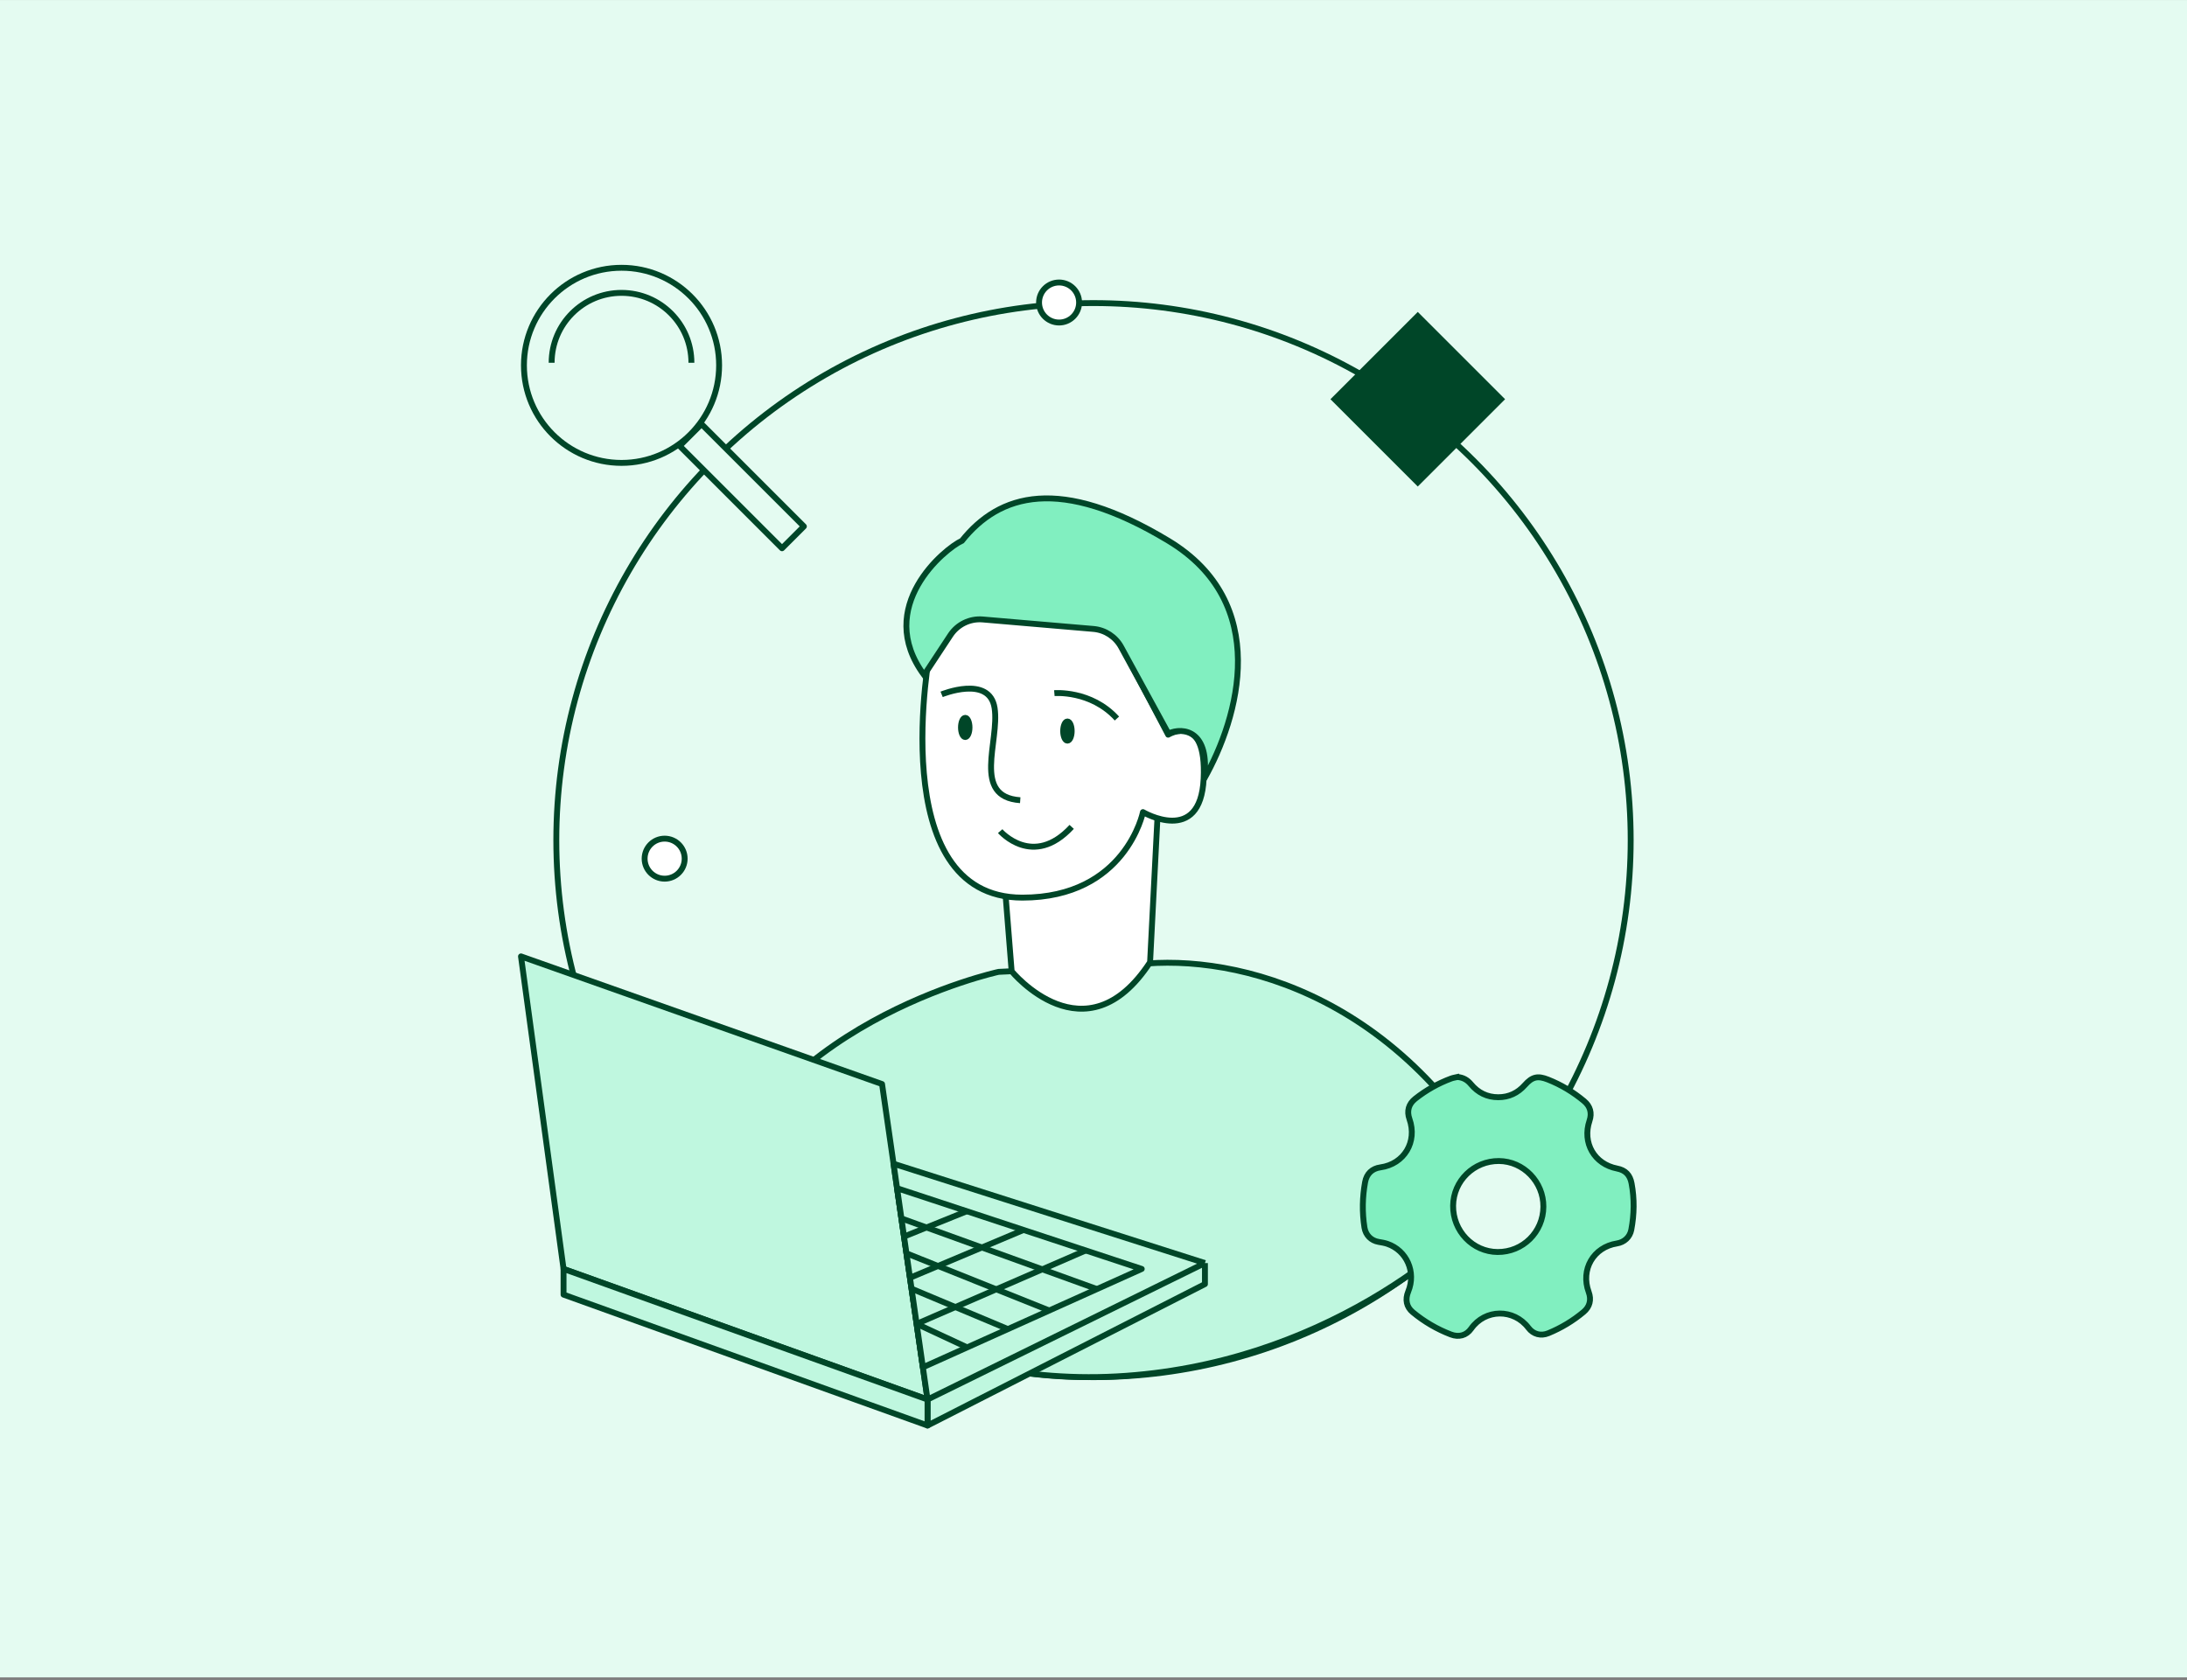 <svg width="743" height="571" viewBox="0 0 743 571" fill="none" xmlns="http://www.w3.org/2000/svg">
<rect x="0" y="0" width="743" height="571" fill="#808080" stroke="none"/>
<rect width="743" height="570" transform="translate(0 0.012)" fill="#E4FBF1"/>
<circle cx="183.5" cy="183.5" r="182.501" transform="matrix(-1 0 0 1 555 102)" stroke="#004628" stroke-width="1.998"/>
<path d="M353.001 102.802C353.001 106.559 356.047 109.604 359.804 109.604C363.561 109.604 366.606 106.559 366.606 102.802C366.606 99.045 363.561 95.999 359.804 95.999C356.047 95.999 353.001 99.045 353.001 102.802Z" fill="white" stroke="#004628" stroke-width="1.998"/>
<path d="M219.001 291.802C219.001 295.559 222.047 298.604 225.804 298.604C229.561 298.604 232.606 295.559 232.606 291.802C232.606 288.045 229.561 284.999 225.804 284.999C222.047 284.999 219.001 288.045 219.001 291.802Z" fill="white" stroke="#004628" stroke-width="1.998"/>
<path d="M240.352 412.787C257.372 348.008 339.268 330.272 339.268 330.272L383.429 328.147C415.397 323.222 474.55 335.244 511.422 403.606C496.039 423.434 448.088 464.02 379.351 467.745C310.614 471.47 258.044 432.658 240.352 412.787Z" fill="#BFF7DF" stroke="#004628" stroke-width="1.998" stroke-linejoin="round"/>
<path d="M341.66 304.595L343.692 330.066C343.692 330.066 368.73 360.652 390.72 326.999L393.534 271.956" fill="white"/>
<path d="M341.66 304.595L343.692 330.066C343.692 330.066 368.73 360.652 390.72 326.999L393.534 271.956" stroke="#004628" stroke-width="1.998" stroke-linejoin="round"/>
<path d="M316.066 220.446C316.066 220.446 299.799 305.03 347.309 305.045C382.455 305.045 388.302 275.98 388.302 275.98C388.302 275.98 407.851 287.519 408.924 264.612C409.997 241.704 396.871 249.67 396.871 249.67L377.71 213.223L326.059 208.433L316.066 220.446Z" fill="white" stroke="#004628" stroke-width="1.998" stroke-linejoin="round"/>
<path d="M319.906 235.967C319.906 235.967 336.157 229.296 337.899 240.602C339.641 251.923 330.061 270.771 346.608 271.938" stroke="#004628" stroke-width="1.998" stroke-linejoin="round"/>
<path d="M358.2 235.553C358.2 235.553 370.635 234.462 379.457 244.18" stroke="#004628" stroke-width="1.998" stroke-linejoin="round"/>
<path d="M327.927 250.475C328.726 250.475 329.373 249.013 329.373 247.21C329.373 245.406 328.726 243.944 327.927 243.944C327.128 243.944 326.48 245.406 326.48 247.21C326.48 249.013 327.128 250.475 327.927 250.475Z" fill="#004628" stroke="#004628" stroke-width="1.998" stroke-linejoin="round"/>
<path d="M362.642 251.704C363.44 251.704 364.088 250.242 364.088 248.439C364.088 246.635 363.44 245.173 362.642 245.173C361.843 245.173 361.195 246.635 361.195 248.439C361.195 250.242 361.843 251.704 362.642 251.704Z" fill="#004628" stroke="#004628" stroke-width="1.998" stroke-linejoin="round"/>
<path d="M339.797 282.45C339.797 282.45 350.932 295.28 364.088 281.003" stroke="#004628" stroke-width="1.998" stroke-linejoin="round"/>
<path d="M322.91 215.823L313.959 229.407C296.813 206.21 321.072 186.362 326.807 183.77C339.508 167.887 360.015 161.499 396.941 183.77C431.907 204.858 420.956 243.702 409.055 264.742C411.228 248.453 402.041 246.94 396.941 249.278L380.894 219.888C378.981 216.385 375.44 214.074 371.463 213.733L333.864 210.513C329.516 210.14 325.312 212.178 322.91 215.823Z" fill="#81EFC0" stroke="#004628" stroke-width="1.998"/>
<path d="M177 325.017L299.662 368.397L315.117 475.604L191.458 431.227L177 325.017Z" fill="#BFF7DF" stroke="#004628" stroke-width="2" stroke-miterlimit="10" stroke-linejoin="round"/>
<path d="M315.116 475.604L409.361 429.233L303.566 395.478L315.116 475.604Z" fill="#BFF7DF"/>
<path d="M409.361 436.379V429.233L315.116 475.604V484.439L409.361 436.379Z" fill="#BFF7DF"/>
<path d="M409.361 429.233V436.379L315.116 484.439V475.604M409.361 429.233L315.116 475.604M409.361 429.233L303.566 395.478L315.116 475.604" stroke="#004628" stroke-width="2" stroke-miterlimit="10" stroke-linejoin="round"/>
<path d="M191.457 431.227V439.958L315.116 484.439V475.604L191.457 431.227Z" fill="#BFF7DF" stroke="#004628" stroke-width="2" stroke-miterlimit="10" stroke-linejoin="round"/>
<path d="M313.539 464.651L387.89 431.227L304.766 403.801L313.539 464.651Z" fill="#BFF7DF" stroke="#004628" stroke-width="2" stroke-miterlimit="10" stroke-linejoin="round"/>
<path d="M342.413 451.667L309.98 438.068" stroke="#004628" stroke-width="2" stroke-miterlimit="10" stroke-linejoin="round"/>
<path d="M311.41 449.902L368.86 424.947" stroke="#004628" stroke-width="2" stroke-miterlimit="10" stroke-linejoin="round"/>
<path d="M308.309 426.076L356.459 445.353" stroke="#004628" stroke-width="2" stroke-miterlimit="10" stroke-linejoin="round"/>
<path d="M306.301 414.083L372.662 438.068" stroke="#004628" stroke-width="2" stroke-miterlimit="10" stroke-linejoin="round"/>
<path d="M347.738 417.981L309.156 434.225" stroke="#004628" stroke-width="2" stroke-miterlimit="10" stroke-linejoin="round"/>
<path d="M328.445 411.618L307.133 420.225" stroke="#004628" stroke-width="2" stroke-miterlimit="10" stroke-linejoin="round"/>
<path d="M311.41 449.902L328.444 457.83" stroke="#004628" stroke-width="2" stroke-miterlimit="10" stroke-linejoin="round"/>
<circle cx="211.154" cy="124.154" r="33.154" stroke="#004628" stroke-width="2"/>
<path d="M234.896 123.269C234.896 110.156 224.266 99.526 211.153 99.526C198.04 99.526 187.41 110.156 187.41 123.269" stroke="#004628" stroke-width="2"/>
<rect x="230.906" y="151.551" width="10.51" height="49.172" transform="rotate(-45 230.906 151.551)" fill="#E4FBF1" stroke="#004628" stroke-width="2" stroke-linejoin="round"/>
<path d="M509.606 135.667L481.667 163.606L453.728 135.667L481.667 107.728L509.606 135.667Z" fill="#004628" stroke="#004628" stroke-width="2.444"/>
<circle cx="509.5" cy="410.5" r="15.5" fill="#E4FBF1"/>
<path d="M495.157 366.005C497.062 366.147 498.522 366.989 499.715 368.43C502.124 371.34 505.23 372.871 508.997 372.876C512.61 372.881 515.632 371.456 518.039 368.74C520.52 365.938 522.387 365.486 525.854 366.852C530.353 368.623 534.445 371.089 538.166 374.188C540.263 375.936 540.898 378.247 540.015 380.86C537.472 388.385 541.643 395.615 549.389 397.11C552.209 397.655 553.768 399.274 554.306 402.161C555.287 407.418 555.205 412.665 554.209 417.907C553.735 420.396 551.85 422.165 549.32 422.565C541.328 423.825 536.916 431.437 539.743 439.091C540.709 441.706 540.099 444.103 537.989 445.864C534.374 448.885 530.381 451.278 526.039 453.07C523.511 454.111 520.935 453.465 519.268 451.255C514.285 444.65 504.557 444.766 499.799 451.526C498.148 453.871 495.59 454.527 492.909 453.499C488.184 451.689 483.872 449.164 479.964 445.931C477.829 444.165 477.286 441.668 478.436 438.879C481.145 432.3 477.931 424.956 471.322 422.696C470.364 422.369 469.34 422.211 468.336 422.038C465.804 421.604 463.963 419.722 463.558 417.178C462.736 412.006 462.833 406.852 463.776 401.704C464.29 398.889 466.126 397.105 468.989 396.707C477.048 395.586 481.585 388.023 478.84 380.282C477.88 377.573 478.558 375.169 480.794 373.398C484.515 370.454 488.594 368.154 493.031 366.511C493.71 366.261 494.445 366.168 495.154 366L495.157 366.005ZM524.341 410.103C524.41 401.654 517.573 394.613 509.24 394.551C500.731 394.486 493.764 401.277 493.672 409.729C493.577 418.34 500.36 425.415 508.772 425.477C517.355 425.539 524.272 418.712 524.341 410.103Z" fill="#81EFC0" stroke="#004628" stroke-width="2" stroke-miterlimit="10"/>
</svg>
